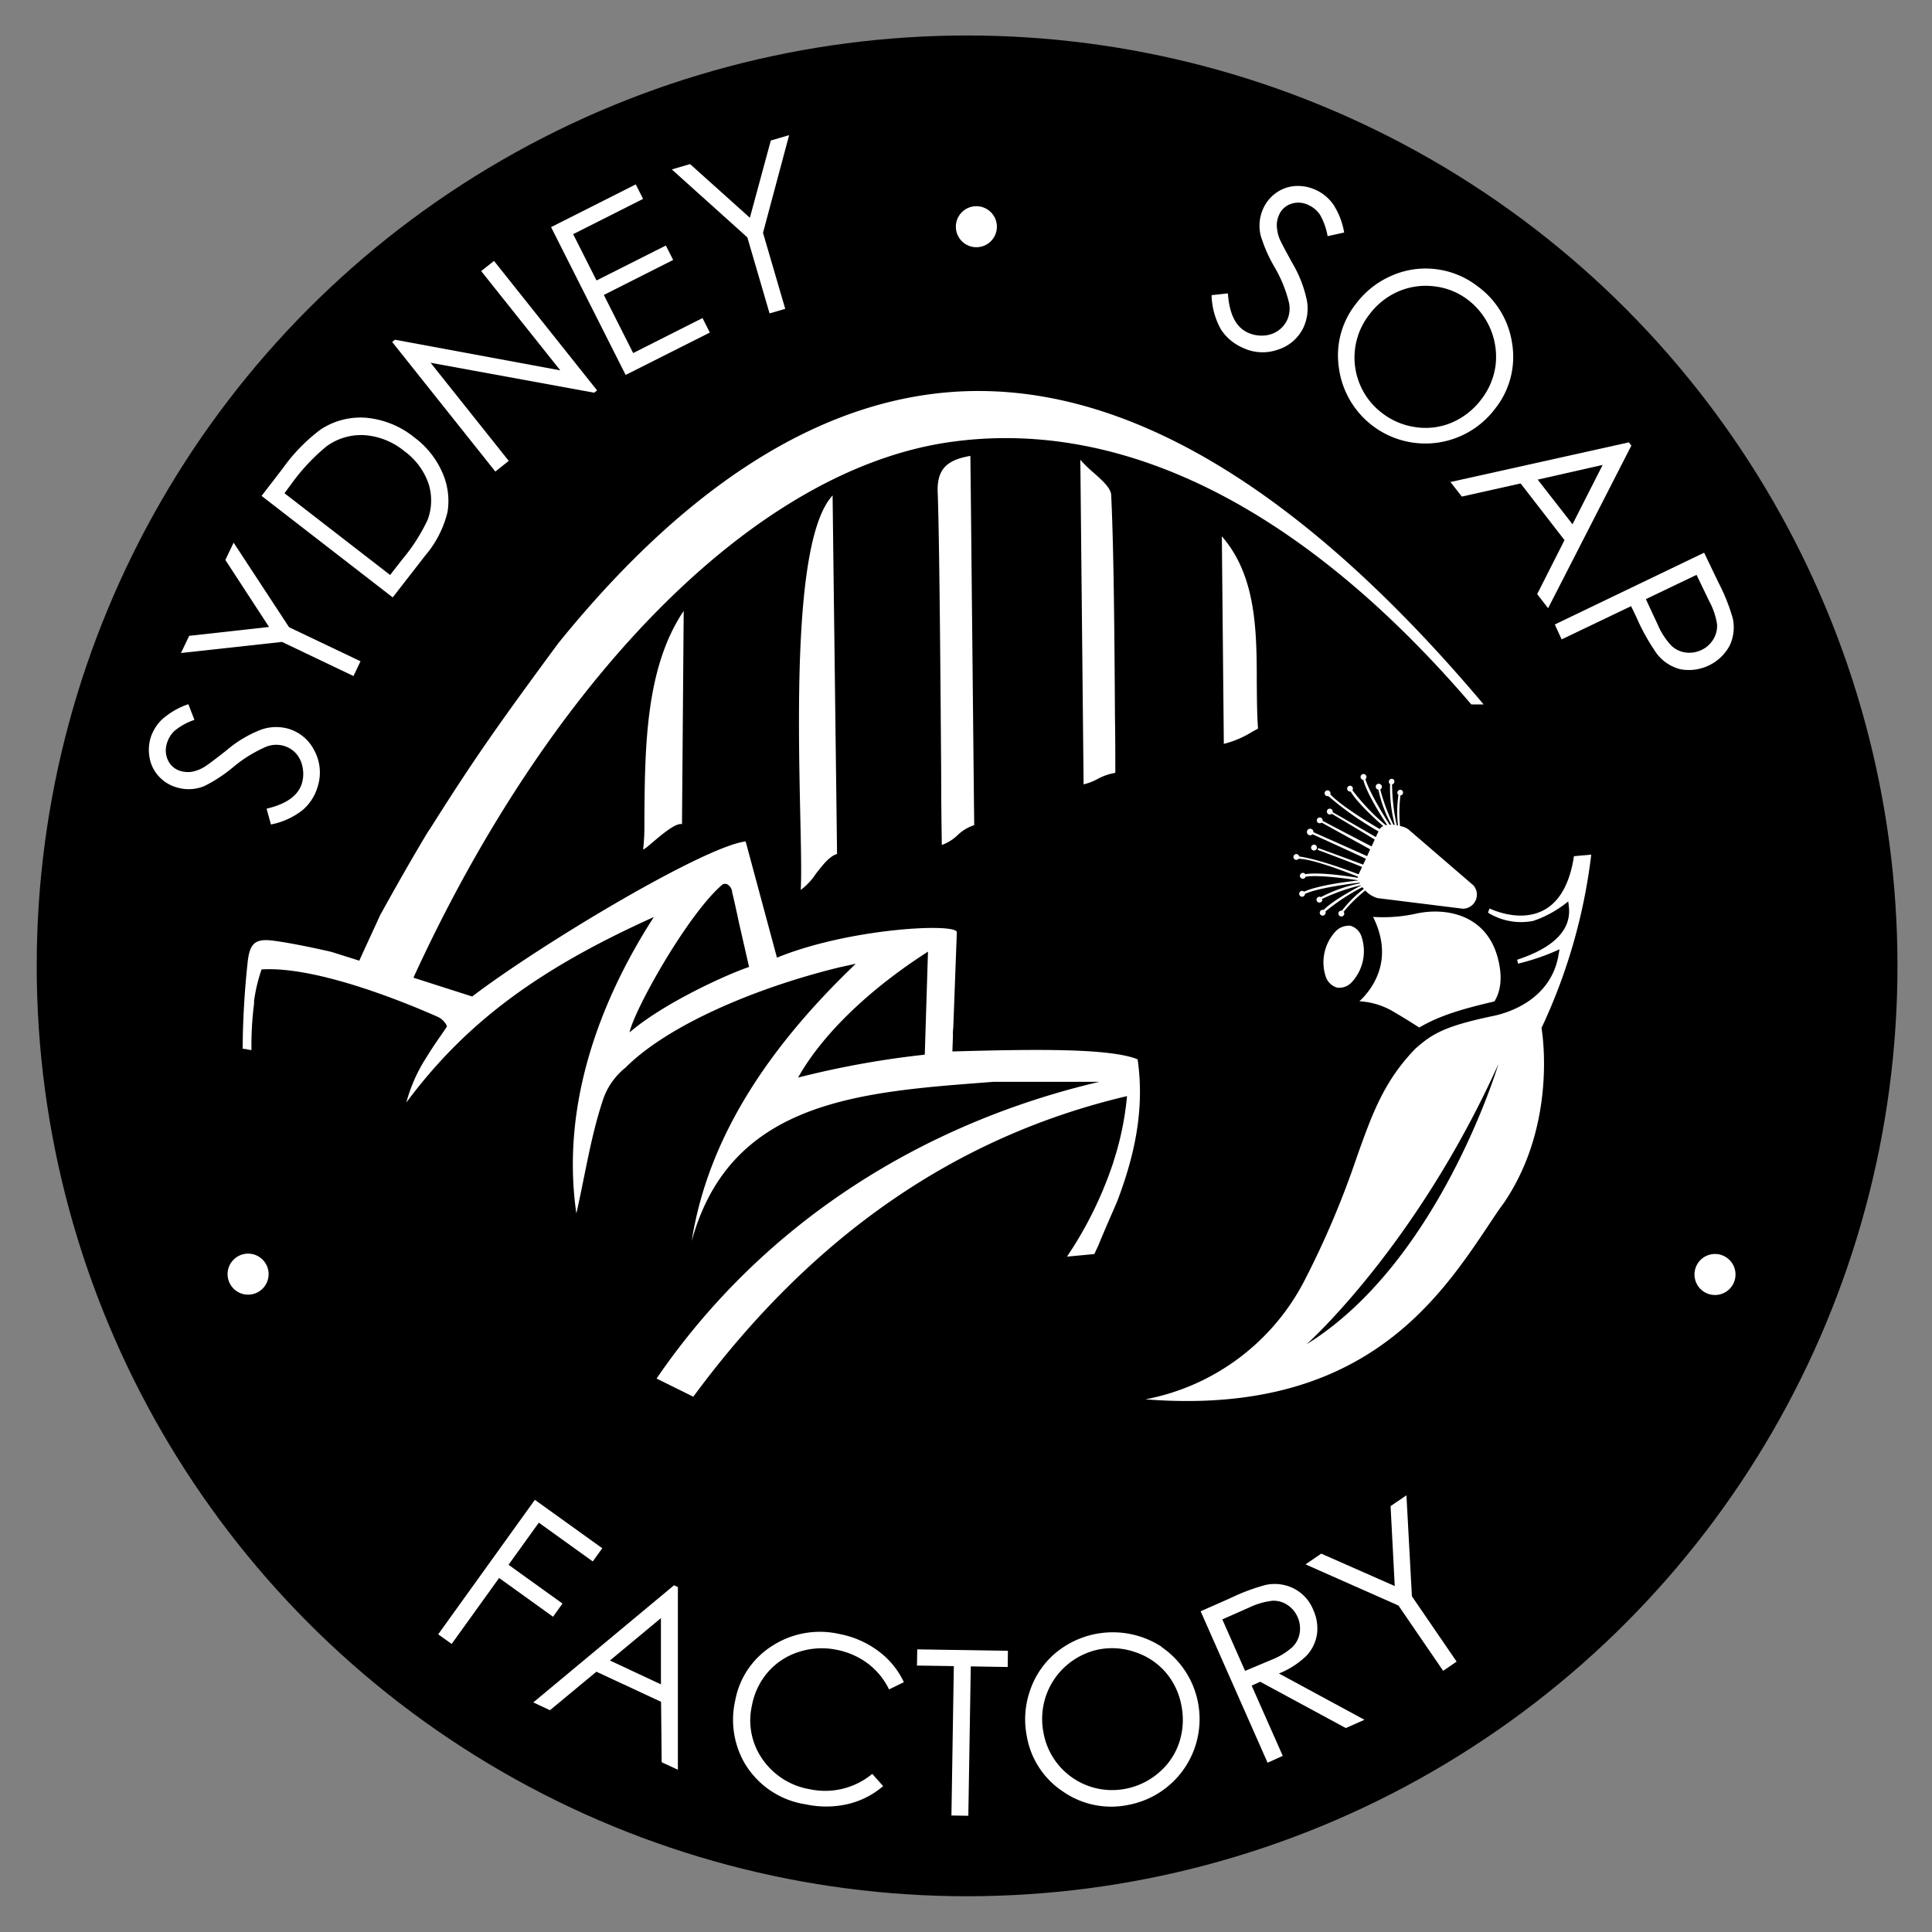 <svg xmlns="http://www.w3.org/2000/svg" viewBox="0 0 282.58 282.58"><rect x="0" y="0" width="282.58" height="282.58" fill="#808080" stroke="none"/><defs><style>.cls-1{fill:none;}.cls-2{fill:#fff;}</style></defs><title>sydney-soap-factory-logo-bw</title><g id="Layer_1" data-name="Layer 1"><circle cx="141.45" cy="141.27" r="136.08"/><circle class="cls-1" cx="141.45" cy="141.27" r="98.25"/><path class="cls-2" d="M38.91,109.23a4,4,0,0,1,2.53-.16,3.89,3.89,0,0,1,1.8,1.07,4.11,4.11,0,0,1,1,2,4.92,4.92,0,0,1-.06,2.35q-.77,2.76-5.19,3.79l.64,2.31a10.74,10.74,0,0,0,4.68-2.15,7.1,7.1,0,0,0,2.2-3.54,6.78,6.78,0,0,0-.58-5.21,6.18,6.18,0,0,0-3.89-3.14,6.62,6.62,0,0,0-3.82.16,17.46,17.46,0,0,0-5.13,3.07c-1.72,1.35-2.78,2.14-3.16,2.37a5.53,5.53,0,0,1-1.87.73,3.77,3.77,0,0,1-1.57-.09,2.9,2.9,0,0,1-1.86-1.47,3.37,3.37,0,0,1-.23-2.55,4.12,4.12,0,0,1,1.12-1.87,9.2,9.2,0,0,1,2.92-1.61L27.55,103a11,11,0,0,0-3.84,2.22A6.38,6.38,0,0,0,22,108a6.31,6.31,0,0,0-.07,3.08,5.36,5.36,0,0,0,1.42,2.6A5.59,5.59,0,0,0,26,115.21a6,6,0,0,0,3.92-.25,21.93,21.93,0,0,0,4.19-2.76A19.49,19.49,0,0,1,38.91,109.23Z"/><polygon class="cls-2" points="51.7 98.88 52.73 96.72 42.28 91.74 34.17 79.37 32.96 81.9 39.35 91.7 27.67 93 26.47 95.51 41.25 93.89 51.7 98.88"/><path class="cls-2" d="M62.17,81.29a15.48,15.48,0,0,0,3.28-6.37,10.14,10.14,0,0,0-.72-5.73A12.69,12.69,0,0,0,60.63,64a13.09,13.09,0,0,0-7-2.89,10.56,10.56,0,0,0-6.76,1.73,25.75,25.75,0,0,0-5.53,5.69l-3.08,4L57.44,87.38ZM41.61,72.14l1-1.35a29.09,29.09,0,0,1,5.14-5.5,8.56,8.56,0,0,1,5.59-1.64A10.35,10.35,0,0,1,59.16,66a9.9,9.9,0,0,1,3.51,4.71A8.12,8.12,0,0,1,62.56,76a26.52,26.52,0,0,1-3.78,5.89l-1.72,2.21Z"/><polygon class="cls-2" points="74.41 67.41 62.98 53.06 86.91 57.44 87.33 57.1 72.25 38.16 70.38 39.65 81.95 54.17 57.77 49.69 57.36 50.02 72.45 68.97 74.41 67.41"/><polygon class="cls-2" points="103.82 48.64 102.75 46.52 92.61 51.64 88.32 43.14 98.46 38.02 97.39 35.91 87.25 41.02 83.83 34.25 94.06 29.09 92.99 26.97 80.6 33.22 91.51 54.84 103.82 48.64"/><polygon class="cls-2" points="112.56 45.84 114.85 45.17 111.6 34.05 115.42 19.77 112.74 20.55 109.68 31.85 100.93 24 98.26 24.78 109.31 34.72 112.56 45.84"/><polygon class="cls-2" points="82.27 234.54 74.38 228.87 78.81 222.71 86.7 228.38 88.09 226.45 78.23 219.37 64.09 239.04 66.06 240.45 73 230.8 80.89 236.47 82.27 234.54"/><path class="cls-2" d="M98.58,231.87,78,249l2.44,1.14,6.79-5.63,9.46,4.4.09,8.84,2.37,1.1,0-26.73Zm-9.37,11,7.46-6.2,0,9.69Z"/><path class="cls-2" d="M128.55,241.55A13.79,13.79,0,0,0,122.8,239a12.85,12.85,0,0,0-9.87,1.74,12,12,0,0,0-5.4,8,12.73,12.73,0,0,0,1.33,9.06,12.57,12.57,0,0,0,9,6.11,14.12,14.12,0,0,0,6.18-.05,12.17,12.17,0,0,0,5.13-2.62l-1.59-1.79a10.79,10.79,0,0,1-9.13,2.25,10.55,10.55,0,0,1-6.94-4.41,9.88,9.88,0,0,1-1.53-7.84,10.35,10.35,0,0,1,2.36-4.91,10,10,0,0,1,4.48-2.92,10.83,10.83,0,0,1,5.54-.32,11.2,11.2,0,0,1,4.56,2,10.57,10.57,0,0,1,3.12,3.8l2.16-1.06A11.91,11.91,0,0,0,128.55,241.55Z"/><polygon class="cls-2" points="134.12 243.61 139.51 243.69 139.16 265.54 141.63 265.58 141.99 243.73 147.39 243.82 147.42 241.45 134.16 241.24 134.12 243.61"/><path class="cls-2" d="M169.9,240.86a13.1,13.1,0,0,0-15.62,1,12.34,12.34,0,0,0-3.64,5.45,12.79,12.79,0,0,0-.45,6.67,12.18,12.18,0,0,0,5.32,8.08,12.36,12.36,0,0,0,9.62,1.91,12.77,12.77,0,0,0,4.77-23.07Zm2.55,14.08a9.82,9.82,0,0,1-3,4.37,10.38,10.38,0,0,1-4.87,2.33,10.19,10.19,0,0,1-11.95-8.17A10.53,10.53,0,0,1,153,248a10.39,10.39,0,0,1,7.73-6.75,10.28,10.28,0,0,1,5.35.41,10,10,0,0,1,4.42,2.95,10.31,10.31,0,0,1,2.3,4.87A10.61,10.61,0,0,1,172.45,254.94Z"/><path class="cls-2" d="M191.11,242.15a5.89,5.89,0,0,0,1.52-3.15,6.53,6.53,0,0,0-.56-3.56,6,6,0,0,0-2.85-3.11,6.23,6.23,0,0,0-4.07-.52,28.7,28.7,0,0,0-5.13,1.91l-4.41,1.95,9.79,22.15,2.22-1-4.55-10.28,1.25-.56,12.52,6.77,2.73-1.21-12.51-6.77A12.31,12.31,0,0,0,191.11,242.15Zm-9,2.24-3.33-7.53,3.91-1.73a10.62,10.62,0,0,1,3.43-1,3.65,3.65,0,0,1,2.16.6,4,4,0,0,1,1.5,1.76,4.14,4.14,0,0,1,.32,2.34,3.77,3.77,0,0,1-1.07,2.08,10.28,10.28,0,0,1-3.09,1.87Z"/><polygon class="cls-2" points="205.71 218.71 203.39 220.29 204 231.98 193.25 227.24 190.95 228.81 204.54 234.83 211.08 244.38 213.05 243.03 206.51 233.48 205.71 218.71"/><path class="cls-2" d="M181.74,50.85a6.71,6.71,0,0,0,5.23.27,6.17,6.17,0,0,0,3.73-3.33,6.66,6.66,0,0,0,.46-3.79A18,18,0,0,0,189,38.44c-1.06-1.92-1.67-3.09-1.84-3.5a5.72,5.72,0,0,1-.41-2,3.64,3.64,0,0,1,.34-1.53,2.9,2.9,0,0,1,1.76-1.6,3.32,3.32,0,0,1,2.55.19,4,4,0,0,1,1.66,1.4,9.54,9.54,0,0,1,1.12,3.14l2.42-.53A10.78,10.78,0,0,0,195,29.89a6.3,6.3,0,0,0-2.55-2.11,6.17,6.17,0,0,0-3-.57,5.39,5.39,0,0,0-2.8,1,5.62,5.62,0,0,0-1.89,2.3,6.09,6.09,0,0,0-.38,3.9,21.2,21.2,0,0,0,2,4.59,19.51,19.51,0,0,1,2.15,5.26,4.11,4.11,0,0,1-.25,2.51,3.92,3.92,0,0,1-1.36,1.61,4,4,0,0,1-2.11.7,4.77,4.77,0,0,1-2.32-.44q-2.59-1.19-2.89-5.73l-2.39.26a10.83,10.83,0,0,0,1.36,5A7.19,7.19,0,0,0,181.74,50.85Z"/><path class="cls-2" d="M195.83,53.8a12.76,12.76,0,0,0,22.83,6,12.17,12.17,0,0,0,2.53-9.43,12.59,12.59,0,0,0-5.09-8.51,12.39,12.39,0,0,0-6-2.48,12.23,12.23,0,0,0-6.5.92,12.9,12.9,0,0,0-5.26,4.12A12.13,12.13,0,0,0,195.83,53.8ZM200.29,46a10.5,10.5,0,0,1,4.28-3.39,10.11,10.11,0,0,1,5.28-.72,9.89,9.89,0,0,1,4.9,2,10.5,10.5,0,0,1,4,9.52,10.3,10.3,0,0,1-2.09,5,10.61,10.61,0,0,1-4.27,3.38,9.8,9.8,0,0,1-5.25.7,10.36,10.36,0,0,1-5-2.08A10.19,10.19,0,0,1,200.29,46Z"/><path class="cls-2" d="M213.81,72.63l8.6-1.92L228.83,79l-4,7.9,1.6,2.06,12.18-23.79-.37-.47L212.15,70.5ZM234.41,68,230,76.68l-5.09-6.53Z"/><path class="cls-2" d="M253,94.4a6.2,6.2,0,0,0,.43-4,28.16,28.16,0,0,0-2.09-5.21l-2.09-4.35L227.41,91.34l1,2.18,10.16-4.86.75,1.56a30.92,30.92,0,0,0,3,5.38,6.29,6.29,0,0,0,3.44,2.28A6.78,6.78,0,0,0,253,94.4Zm-4.12.66a4.07,4.07,0,0,1-2.32.38,3.76,3.76,0,0,1-2.1-1,10.52,10.52,0,0,1-2-3.09l-1.73-3.72,7.41-3.55L250,87.94a10.32,10.32,0,0,1,1.14,3.37,3.73,3.73,0,0,1-.54,2.19A4,4,0,0,1,248.88,95.06Z"/><path class="cls-2" d="M142.32,36.12a3,3,0,1,0-.06-5.91,3,3,0,0,0,.06,5.91Z"/><path class="cls-2" d="M250.84,183.41a3,3,0,1,0,3,2.92A3,3,0,0,0,250.84,183.41Z"/><path class="cls-2" d="M35.74,183.41a3,3,0,0,0,.06,5.91,3,3,0,1,0-.06-5.91Z"/><path class="cls-2" d="M164.84,160.32a43.4,43.4,0,0,1-1.89,9.3c-.09.3-.18.61-.29.91a56.26,56.26,0,0,1-6.6,13.27l4-.38.59-1.26c.86-2.11,1.81-4.25,2.74-6.41,2.55-6.67,4.06-13.52,3-20.81-4.1-1.67-15.34-1.48-27.09-1.15l.08-2.26a6.53,6.53,0,0,1,.05-1.21l.52-14c-.31-1.35-15.85-.53-26.31,3.75l-4.58-17c-6.08.74-29.91,15-40,22.68L60.47,143C80.12,100.12,109.91,68.76,139,64.65c25.28-3.57,51.63,9.69,76.2,38.38l1.8,0c-25.61-30.41-50.46-45.84-73.86-45.84h-.42c-20.85.16-41.4,12.58-61.07,36.9-9.34,12.67-12.49,17.22-18.67,27-.08.13-.17.25-.26.38l-.17.26c-2.32,3.86-4.68,8-7,12.22-.23.56-1.93,4.18-3,6.56l-4.06-1.28s-4.88-1.15-8.34-1.62c-2.75-.38-3.64.22-3.94,3.24a125.44,125.44,0,0,0-.72,12.55c.5,0,.79.16,1.29.18a48.17,48.17,0,0,1,.38-6.77c0-.12,0-.24,0-.36a.14.14,0,0,1,0-.06,23.76,23.76,0,0,1,1.1-4.6c8.38-.52,22,5.27,25.73,6.92a2.75,2.75,0,0,1,1.38,1.37c.1,0-.82,1.24-2,3l-.32.49-.14.22-.57.91,0,0a23.27,23.27,0,0,0-2.91,6.56h0c8.68-11.68,19.3-19.52,36.2-27.13-7.95,12.33-13.62,27.55-11.33,43.35h0c1.25-5.46,2.06-11,3.8-16.33a10.18,10.18,0,0,1,3.39-5c6.16-6.17,18.88-11.63,31.26-14.66l2.42-.53c-12.69,12.14-21.62,25.38-24,40.56,5.7-20.74,24.85-21.81,44.16-23.29h15.46c-25.58,6-49,20.37-64.76,43.4l5.37,2.66C118.87,180.6,140,166.17,164.84,160.32ZM92.08,151c.67-3.26,8.34-17,13.43-21.49h0a.74.74,0,0,1,1.09,0,1.42,1.42,0,0,1,.49,1h0c.36,1.49.69,3,1,4.48l1.47,6.44C106.41,142.48,97.13,146.67,92.08,151Zm43.18,3.26a133,133,0,0,0-18.53,3.35c3.74-6.66,10.87-13.21,19-18.42Z"/><path class="cls-2" d="M195.56,144.45a2.47,2.47,0,0,0,2.2-.84,6.69,6.69,0,0,0,1.4-6.55,2.41,2.41,0,0,0-1.66-1.66,1.55,1.55,0,0,0-.37,0,2.65,2.65,0,0,0-1.83.88,6.66,6.66,0,0,0-1.4,6.54A2.49,2.49,0,0,0,195.56,144.45Z"/><path class="cls-2" d="M193.61,133.08a.19.19,0,0,0-.08,0,.41.41,0,0,0-.49.34.43.43,0,0,0,.34.5.44.44,0,0,0,.5-.35.49.49,0,0,0,0-.27,31,31,0,0,1,5.38-3.54,2.62,2.62,0,0,0,.22.25,16.89,16.89,0,0,0-3.2,3.18l-.08,0a.43.43,0,1,0,.42.44.4.4,0,0,0-.1-.26,20.44,20.44,0,0,1,3.17-3.12,3.93,3.93,0,0,0,1.79,1.11l12.49,1.55a2.06,2.06,0,0,0,1.53-3.42l-9.5-8.18a2.91,2.91,0,0,0-1.23-.49,21.15,21.15,0,0,1,.06-4.48.41.41,0,0,0,.26-.11.44.44,0,0,0,0-.61.43.43,0,0,0-.61.6l.07,0a17.15,17.15,0,0,0-.08,4.5l-.17,0a28.09,28.09,0,0,1-.69-6,.4.4,0,0,0,.24-.14.42.42,0,0,0-.06-.6.43.43,0,0,0-.54.66l.07,0a21.1,21.1,0,0,0,.68,6h-.19a26.48,26.48,0,0,1-1.93-5.18.39.39,0,0,0,.2-.2.42.42,0,0,0-.2-.56.43.43,0,1,0-.37.77l.09,0a19.43,19.43,0,0,0,1.89,5.15h-.24c-.77-1.18-3-4.81-3.54-6.66a.38.38,0,0,0,.13-.18.43.43,0,1,0-.54.27h.1c.07.34.56,2.16,3.49,6.62h-.09l-.15,0a31.41,31.41,0,0,1-4.84-5.09.4.4,0,0,0,.07-.21.43.43,0,0,0-.41-.45.43.43,0,0,0,0,.86l.09,0c.15.29,1.06,1.8,4.76,5.05a1,1,0,0,0-.51.43c-1.28-.75-5.67-3.38-7.22-5.07a.32.32,0,0,0,0-.14.41.41,0,0,0-.4-.45.42.42,0,0,0-.45.4.43.43,0,0,0,.4.45l.16,0a46.09,46.09,0,0,0,7.32,5.15l-.39.83c-.73-.42-5.5-3.19-6.31-3.63h0a.43.43,0,0,0-.84-.19.43.43,0,0,0,.32.51.4.4,0,0,0,.38-.1c.68.4,5.46,3.25,6.29,3.78l-.46,1c-1.28-.65-6.2-3.23-7.16-3.74,0,0,0,0,0-.05a.43.43,0,0,0-.4-.45.43.43,0,0,0-.45.4.41.41,0,0,0,.4.45.41.41,0,0,0,.3-.1c1.19.67,5.92,3.26,7.1,3.91l-.44,1-7.85-3.5s0,0,0,0a.48.48,0,1,0-.51.45.45.45,0,0,0,.37-.15c1.24.56,6.8,3.09,7.81,3.59l-.4.85c-.92-.34-5.75-2.14-6.58-2.42l-.08.26s5.36,2,6.5,2.51l-.51,1.07c-5.77-2.21-8.34-2.57-8.69-2.61a.42.42,0,0,0-.41-.35.41.41,0,0,0-.43.42.43.43,0,0,0,.43.43.43.43,0,0,0,.32-.16h0c2.2,0,7.85,2.28,8.68,2.61,0,.06,0,.11,0,.17-5.48-.89-7.4-.59-7.74-.52a.35.35,0,0,0,0-.08.43.43,0,0,0-.6,0,.42.42,0,0,0,.57.63.39.39,0,0,0,.12-.19c2-.33,6.74.38,7.77.54v0c-5.86.65-7.68,1.5-8,1.66,0,0,0,0-.06-.06a.42.42,0,1,0-.45.72.42.42,0,0,0,.59-.13.41.41,0,0,0,.05-.21c1.9-.89,6.78-1.51,8-1.65l.05.1h0a21.2,21.2,0,0,0-5.68,2l-.06,0a.43.43,0,0,0-.57.2.42.42,0,0,0,.21.57.41.41,0,0,0,.56-.21.39.39,0,0,0,0-.28,28.19,28.19,0,0,1,5.68-2l0,.05C195.17,131.57,193.92,132.75,193.61,133.08Z"/><path class="cls-2" d="M192.62,124a.43.43,0,0,0-.4-.46.43.43,0,0,0-.05.86A.43.43,0,0,0,192.62,124Z"/><path class="cls-2" d="M207.58,150.29c2.95-1.73,6.2-2.7,11-3.82.72-1.16,1.34-3.17.49-6.36-1.65-6.24-7.37-7.41-11.76-6.52a22.56,22.56,0,0,1-6.48.52c3.16,6.35-.16,10.62-2,12.34a10.87,10.87,0,0,1,4.91,1.48C205.39,148.89,206.7,149.72,207.58,150.29Z"/><path class="cls-2" d="M232.74,125l-2.53.23c-.6,4-2.12,6.72-4.51,7.94-3.06,1.56-6.57.28-7.84-.29l-.22.61a9.2,9.2,0,0,0,6.59,1.21,16,16,0,0,0,4.5-2.36l.65-.49.09.81c.54,4.93-5.48,7-7.58,7.72a2.15,2.15,0,0,1,.13.57,33,33,0,0,0,5.29-1.75l.79-.35-.15.85c-1.15,6.7-7.65,8.52-9.61,8.91-7.09,1.49-8.92,2.62-11.39,4.84-4.57,4.77-6.23,9.42-8.52,15.85A130.47,130.47,0,0,1,191,186.9a33.14,33.14,0,0,1-23.46,17.77c31.55,2.49,42.8-14.4,50.36-25.74.67-1,1.32-2,2-2.9,8-11.66,5.6-25.44,5.58-25.58l0-.15.07-.13A82.35,82.35,0,0,0,232.74,125ZM191.1,196.62s16-14.23,28.07-41C219.17,155.59,210.55,184.59,191.1,196.62Z"/><path class="cls-2" d="M137.15,72c.25,6.5.41,27.41.51,41.25,0,4.34.06,8,.09,10.34a6.43,6.43,0,0,0,2.29-1.42,6.25,6.25,0,0,1,2.45-1.48c-.06-5.57-.17-16.38-.28-27.18-.11-10.62-.21-21.23-.28-26.83C138.79,67.23,137,68.38,137.15,72Z"/><path class="cls-2" d="M160,69.18a20.93,20.93,0,0,1-1.73-1.64,2.84,2.84,0,0,0-.25-.28,5,5,0,0,0,0,.72l.47,46.74a7.71,7.71,0,0,0,2-.76,8.29,8.29,0,0,1,2.64-.92c0-2.32,0-5.06-.05-8-.07-11-.16-24.71-.56-32.7C162.43,71.34,161.19,70.24,160,69.18Z"/><path class="cls-2" d="M119.33,127.8c1-1.27,2-2.59,3.1-2.89-.05-4.37-.2-15.9-.34-27.26-.13-10.38-.26-20.64-.31-25.18-5.6,6-5.06,31.39-4.73,46.81.11,4.79.19,8.67.07,10.88A9.09,9.09,0,0,0,119.33,127.8Z"/><path class="cls-2" d="M179,108.8A14.37,14.37,0,0,0,183.2,107l.8-.43c-.15-2.18-.16-4.41-.18-6.76,0-7.69-.11-15.63-5.11-21.37Z"/><path class="cls-2" d="M94.07,124.22c.29.2,4.27-4,5.68-3.68L100,89.35c-5.63,8.37-5.69,20-5.75,31.19A29.37,29.37,0,0,1,94.07,124.22Z"/></g></svg>